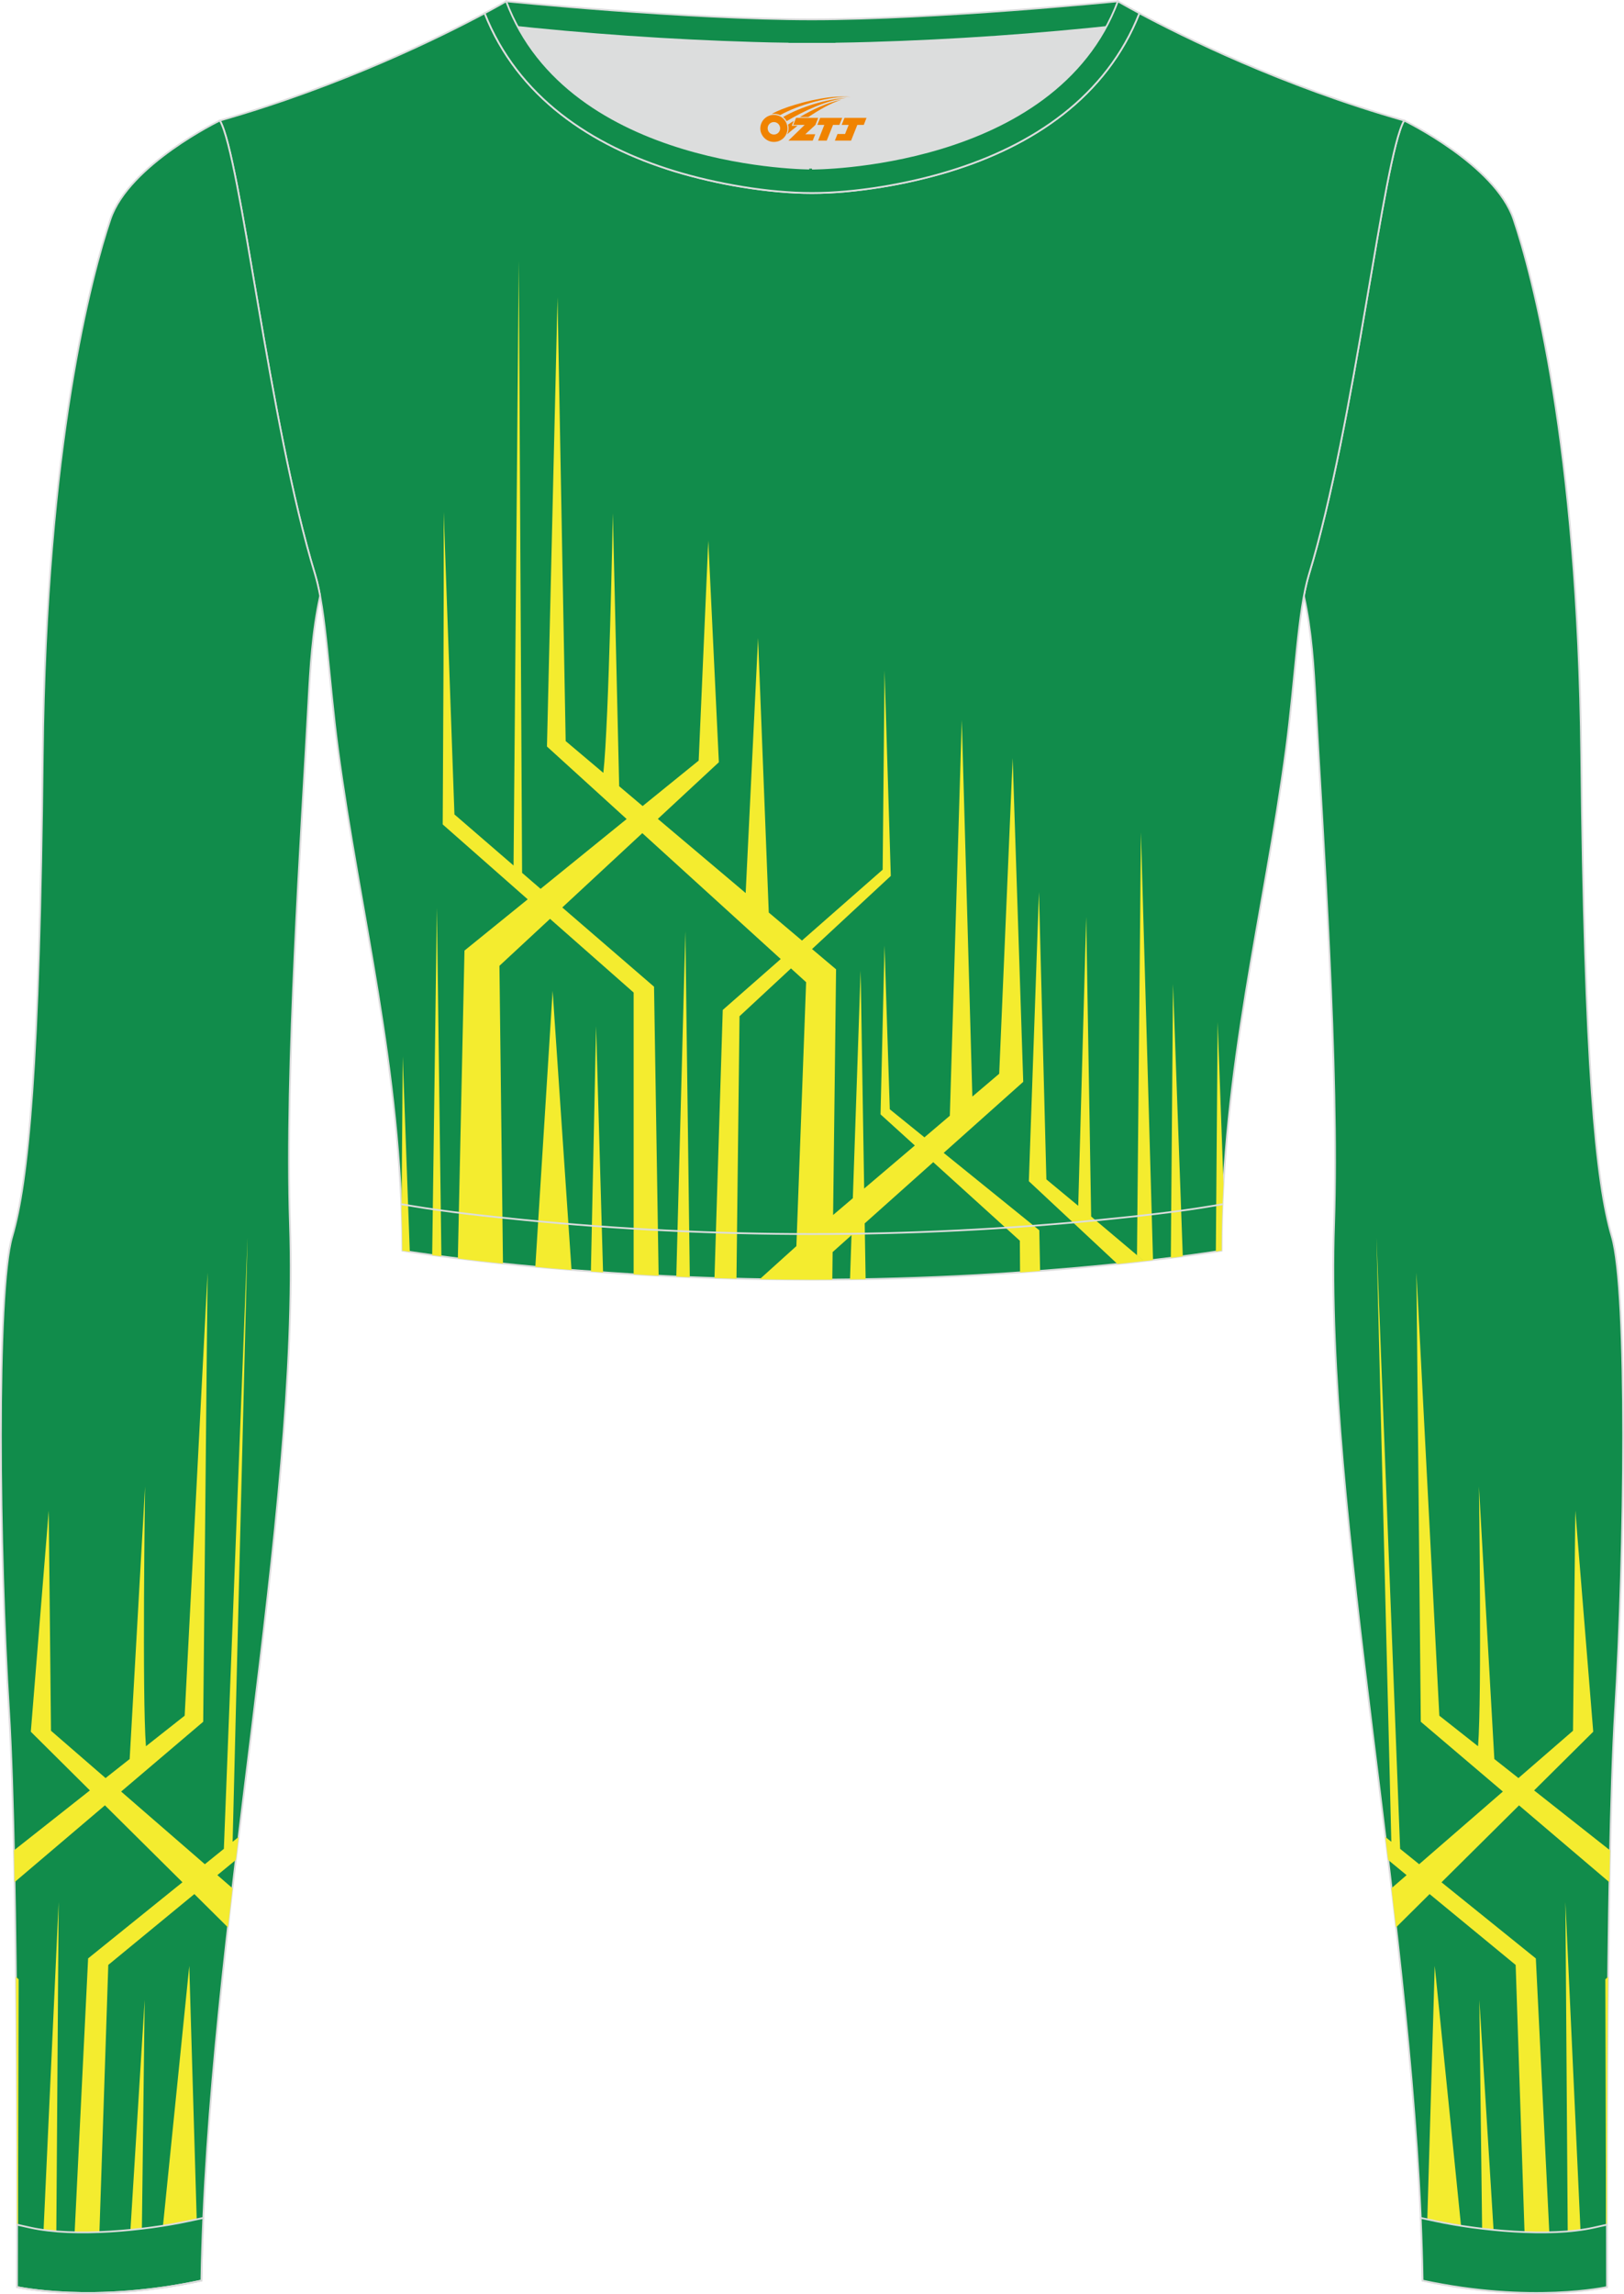 <?xml version="1.0" encoding="utf-8"?>
<!-- Generator: Adobe Illustrator 24.0.1, SVG Export Plug-In . SVG Version: 6.00 Build 0)  -->
<svg xmlns="http://www.w3.org/2000/svg" xmlns:xlink="http://www.w3.org/1999/xlink" version="1.1" id="图层_1" x="0px" y="0px" width="367.03px" height="518.23px" viewBox="0 0 367.02 518.23" enable-background="new 0 0 367.02 518.23" xml:space="preserve">
<g>
	<path fill-rule="evenodd" clip-rule="evenodd" fill="#DCDDDD" d="M113.76,2.85c0,0,45.04,4.28,69.79,4.28s70.34-3.09,70.34-3.09   S241.33,40.8,183.46,40.8C125.59,40.79,113.76,2.85,113.76,2.85z"/>
	
		<path fill-rule="evenodd" clip-rule="evenodd" fill="#118C4B" stroke="#DCDDDD" stroke-width="0.4" stroke-miterlimit="22.926" d="   M258.74,5.16l-5.47,0.6c-18.61,2.04-37.83,3.37-56.53,3.92c-2.57,0.08-5.14,0.13-7.72,0.17v0.04h-11.01V9.85   c-2.57-0.03-5.14-0.09-7.72-0.17c-18.7-0.55-37.91-1.88-56.53-3.92l-5.47-0.6l6.07-4.87c0,0,40.87,4.09,69.14,4.09   s69.11-4.09,69.11-4.09L258.74,5.16z"/>
	
		<path fill-rule="evenodd" clip-rule="evenodd" fill="#118C4B" stroke="#DCDDDD" stroke-width="0.4" stroke-miterlimit="22.926" d="   M317.33,27.23c0,0,20.56,9.93,24.74,22.3c4.19,12.38,14.56,50.77,15.29,121.02s3.28,96.45,6.92,108.83s2.91,71.7,0.73,107.01   c-2.18,35.3-1.82,130.3-1.82,130.3s-17.11,3.82-41.67-1.46c-1.26-78.2-22.24-172.66-20.02-238.76c1.17-34.86-2.6-88.69-4.18-118.11   c-0.4-7.41-0.88-15.82-2.64-23.72c0.34-1.82,0.72-3.46,1.15-4.89C306.24,95.73,312.58,35.55,317.33,27.23z"/>
	<path fill-rule="evenodd" clip-rule="evenodd" fill="#F4EC2F" d="M322.32,509.88l1.93-65.76l6.67,65.9   c-2.1-0.11-4.12-0.19-5.82-0.2C324.32,509.81,323.38,509.83,322.32,509.88L322.32,509.88L322.32,509.88z M363.87,418.02   l-17.16-13.54l13.36-13.26l-4.05-49.96L355.5,391l-12.33,10.69l-5.45-4.3l-3.48-61.58c0,0,0.69,47.71-0.2,58.69l-8.75-6.9   l-5.18-100.12l0.99,101.49l18.55,15.77l-18.92,16.41l-4.3-3.47l-5.35-138.12l3.36,136.52l-1.36-1.09l0.63,5.19l4.18,3.44   l-3.42,2.96c0.35,2.95,0.69,5.91,1.02,8.86l7.6-7.54l19.45,16.01l2.23,67.16l0.22,0.02c1.92,0.18,3.75,0.33,5.51,0.48l-3.4-69.13   l-21.32-17.2l17.52-17.38l20.41,17.36C363.77,422.77,363.82,420.37,363.87,418.02L363.87,418.02z M363.43,446.58   c-0.3,27.91-0.28,55.51-0.26,65.84l-0.2-0.01l-0.16-65.25L363.43,446.58L363.43,446.58z M335.04,510.27l-0.71-58.48l3.63,58.7   C337.03,510.41,336.05,510.34,335.04,510.27L335.04,510.27L335.04,510.27z M354.36,511.86l-0.58-82.19l3.79,82.41   C356.54,512.02,355.47,511.94,354.36,511.86L354.36,511.86z"/>
	
		<path fill-rule="evenodd" clip-rule="evenodd" fill="#118C4B" stroke="#DCDDDD" stroke-width="0.4" stroke-miterlimit="22.926" d="   M109.53,2.99C100,8.09,77.36,19.36,49.69,27.23c4.75,8.32,11.09,68.5,21.5,102.51c2.53,8.27,3.06,23.55,5.19,39.52   c4.92,36.95,14.4,72.23,14.55,113.28c0,0,38.98,6.55,92.58,6.55s92.58-6.55,92.58-6.55c0-40.87,9.62-76.33,14.55-113.28   c2.13-15.97,2.66-31.26,5.19-39.52c10.41-34.02,16.76-94.19,21.5-102.51c-27.67-7.87-50.31-19.14-59.84-24.24   c-7.44,18.9-24.13,29.96-42.97,35.71c-9.35,2.85-21.14,4.92-31.01,4.91c-9.87,0.01-21.66-2.05-31.01-4.91   C133.66,32.95,116.97,21.89,109.53,2.99z"/>
	<g>
		<path fill-rule="evenodd" clip-rule="evenodd" fill="#F4EC2F" d="M120.98,286.2l3.91-62.35l4.27,63.06    C126.3,286.68,123.57,286.44,120.98,286.2L120.98,286.2z M97.67,283.55l2.08,0.28l-1.02-78.78L97.67,283.55L97.67,283.55z     M103.47,284.3c2.94,0.37,6.36,0.76,10.2,1.17l-0.8-67.28l11.43-10.61l18.9,16.65v63.66c1.85,0.11,3.73,0.22,5.65,0.31    l-1.04-65.29l-20.74-17.9l18.09-16.79l31.28,28.44l-13.1,11.5l-1.87,60.57c1.64,0.05,3.3,0.1,4.97,0.15l0.69-59.3l11.63-10.8    l3.42,3.11l-2.2,59.62l-8.3,7.49c3.86,0.07,7.8,0.11,11.84,0.11c1.54,0,3.06-0.01,4.58-0.02l0.07-6.23l4.27-3.82l-0.34,10    c1.18-0.02,2.36-0.03,3.53-0.05l-0.21-12.61l15.49-13.83l19.57,17.74l0.05,7.17c1.54-0.11,3.05-0.22,4.53-0.33l-0.18-9.2    l-21.61-17.48l17.98-16.05l-2.39-73.13l-3.04,71.3l-6.07,5.16l-2.39-85.07l-2.7,89.4l-5.74,4.88l-7.83-6.34l-1.19-36.99    l-0.9,38.14l7.75,7.03l-11.45,9.73l-0.8-49.27l-1.76,51.45l-4.46,3.79l0.67-55.5l-5.43-4.58l17.8-16.52l-1.41-46.4l-0.43,44.99    l-18.24,16.01l-7.5-6.33l-2.42-62.01l-2.8,57.61L148.67,185l13.79-12.8l-2.39-50.07l-2.17,49.7l-12.67,10.27l-5.3-4.48    l-1.43-61.67c0,0-0.89,47.71-2.15,58.65l-8.51-7.18L126,67.18l-2.39,101.47l18.01,16.38l-19.45,15.77l-4.18-3.61l-0.75-138.22    l-1.18,136.56l-13.36-11.54l-2.43-68.36c0.05,23.54-0.09,47.07-0.22,70.62l19.21,16.92l-14.29,11.58L103.47,284.3L103.47,284.3z     M133.54,287.25l1.17-55.4l1.58,55.6C135.36,287.38,134.45,287.31,133.54,287.25L133.54,287.25z M152.84,288.4l2.05-78.01l1,78.15    C154.86,288.49,153.84,288.44,152.84,288.4L152.84,288.4z M252.54,285.55l-20.02-18.69l2.28-65.32l1.68,64.9l7.2,5.97l1.8-65.27    l1.12,67.69l11.94,10.06C256.67,285.11,254.67,285.33,252.54,285.55L252.54,285.55z M258.54,284.9l2.04-0.24l-2.73-96.62    l-0.89,95.53L258.54,284.9L258.54,284.9z M264.61,284.17c0.95-0.12,1.86-0.24,2.7-0.35l-2.21-61.5L264.61,284.17z"/>
		<path fill-rule="evenodd" clip-rule="evenodd" fill="#F4EC2F" d="M276.51,267.52l-1.32-36.6l-0.41,51.83    c0.86-0.13,1.31-0.21,1.31-0.21C276.09,277.46,276.24,272.46,276.51,267.52z"/>
		<path fill-rule="evenodd" clip-rule="evenodd" fill="#F4EC2F" d="M92.61,282.81l-1.59-44.1l-0.28,34.78    c0.11,2.99,0.17,6,0.18,9.05C90.93,282.55,91.51,282.64,92.61,282.81z"/>
	</g>
	
		<path fill-rule="evenodd" clip-rule="evenodd" fill="#118C4B" stroke="#DCDDDD" stroke-width="0.4" stroke-miterlimit="22.926" d="   M49.69,27.23c0,0-20.56,9.93-24.74,22.3S10.39,100.3,9.66,170.55C8.94,240.79,6.39,267,2.75,279.37   c-3.64,12.38-2.91,71.7-0.73,107.01c2.18,35.3,1.82,130.3,1.82,130.3s17.11,3.82,41.67-1.46c1.26-78.2,22.24-172.66,20.02-238.76   c-1.17-34.86,2.6-88.69,4.18-118.11c0.4-7.41,0.88-15.82,2.64-23.72c-0.34-1.82-0.72-3.46-1.15-4.89   C60.79,95.73,54.44,35.55,49.69,27.23z"/>
	<path fill-rule="evenodd" clip-rule="evenodd" fill="#F4EC2F" d="M44.7,509.88l-1.93-65.76l-6.67,65.9c2.1-0.11,4.12-0.19,5.82-0.2   C42.71,509.81,43.64,509.83,44.7,509.88L44.7,509.88L44.7,509.88z M3.15,418.02l17.16-13.54L6.96,391.22l4.05-49.96L11.52,391   l12.33,10.69l5.45-4.3l3.48-61.58c0,0-0.69,47.71,0.2,58.69l8.75-6.9l5.18-100.12l-0.99,101.49l-18.55,15.77l18.92,16.41l4.3-3.47   l5.35-138.12l-3.37,136.52l1.36-1.09l-0.63,5.19l-4.18,3.44l3.42,2.96c-0.35,2.95-0.69,5.91-1.02,8.86l-7.6-7.54l-19.45,16   l-2.23,67.16l-0.22,0.02c-1.92,0.18-3.75,0.33-5.51,0.48l3.4-69.13l21.32-17.2l-17.52-17.38L3.29,425.2   C3.25,422.77,3.2,420.37,3.15,418.02L3.15,418.02z M3.59,446.58c0.3,27.91,0.28,55.51,0.26,65.84l0.2-0.01l0.16-65.25L3.59,446.58   L3.59,446.58z M31.98,510.27l0.71-58.48l-3.63,58.7C30,510.41,30.98,510.34,31.98,510.27L31.98,510.27L31.98,510.27z M12.67,511.86   l0.58-82.19l-3.79,82.41C10.48,512.02,11.55,511.94,12.67,511.86L12.67,511.86z"/>
	
		<path fill-rule="evenodd" clip-rule="evenodd" fill="#118C4B" stroke="#DCDDDD" stroke-width="0.4" stroke-miterlimit="22.926" d="   M3.86,502.59c0,8.69-0.02,14.09-0.02,14.09s17.11,3.82,41.67-1.46c0.07-4.67,0.22-9.39,0.43-14.16l-3.32,0.71   c-9.81,2.11-25.74,3.72-35.8,1.48L3.86,502.59z"/>
	<path fill="none" stroke="#DCDDDD" stroke-width="0.4" stroke-miterlimit="22.926" d="M3.84,516.68c0,0,17.11,3.82,41.67-1.46"/>
	
		<path fill-rule="evenodd" clip-rule="evenodd" fill="#118C4B" stroke="#DCDDDD" stroke-width="0.4" stroke-miterlimit="22.926" d="   M114.39,0.29c0,0-1.72,1.01-4.86,2.69c7.44,18.9,24.13,29.96,42.97,35.71c9.36,2.85,21.14,4.92,31.02,4.91   c9.87,0.01,21.66-2.05,31.01-4.91c18.84-5.75,35.53-16.81,42.97-35.71c-3.14-1.68-4.86-2.69-4.86-2.69   c-14.32,38.03-69.13,37.81-69.13,37.81S128.71,38.33,114.39,0.29z"/>
	<path fill="none" stroke="#DCDDDD" stroke-width="0.4" stroke-miterlimit="22.926" d="M276.3,272.05l-1.93,0.33   c-8.4,1.42-17.16,2.36-25.63,3.21c-21.64,2.15-43.49,3.2-65.23,3.2c-21.73,0-43.55-1.05-65.17-3.2   c-8.49-0.84-17.27-1.79-25.69-3.21l-1.96-0.33"/>
	
		<path fill-rule="evenodd" clip-rule="evenodd" fill="#118C4B" stroke="#DCDDDD" stroke-width="0.4" stroke-miterlimit="22.926" d="   M363.16,502.59c0,8.69,0.02,14.09,0.02,14.09s-17.11,3.82-41.67-1.46c-0.07-4.67-0.22-9.39-0.43-14.16l3.32,0.71   c9.81,2.11,25.74,3.72,35.8,1.48L363.16,502.59z"/>
	
</g>
<g id="图层_x0020_1">
	<path fill="#F08300" d="M172.01,30.03c0.416,1.136,1.472,1.984,2.752,2.032c0.144,0,0.304,0,0.448-0.016h0.016   c0.016,0,0.064,0,0.128-0.016c0.032,0,0.048-0.016,0.08-0.016c0.064-0.016,0.144-0.032,0.224-0.048c0.016,0,0.016,0,0.032,0   c0.192-0.048,0.4-0.112,0.576-0.208c0.192-0.096,0.4-0.224,0.608-0.384c0.672-0.56,1.104-1.408,1.104-2.352   c0-0.224-0.032-0.448-0.08-0.672l0,0C177.85,28.15,177.8,27.98,177.72,27.8C177.25,26.71,176.17,25.95,174.9,25.95C173.21,25.95,171.83,27.32,171.83,29.02C171.83,29.37,171.89,29.71,172.01,30.03L172.01,30.03L172.01,30.03z M176.31,29.05L176.31,29.05C176.28,29.83,175.62,30.43,174.84,30.39C174.05,30.36,173.46,29.71,173.49,28.92c0.032-0.784,0.688-1.376,1.472-1.344   C175.73,27.61,176.34,28.28,176.31,29.05L176.31,29.05z"/>
	<polygon fill="#F08300" points="190.34,26.63 ,189.7,28.22 ,188.26,28.22 ,186.84,31.77 ,184.89,31.77 ,186.29,28.22 ,184.71,28.22    ,185.35,26.63"/>
	<path fill="#F08300" d="M192.31,21.9c-1.008-0.096-3.024-0.144-5.056,0.112c-2.416,0.304-5.152,0.912-7.616,1.664   C177.59,24.28,175.72,25,174.37,25.77C174.57,25.74,174.76,25.72,174.95,25.72c0.48,0,0.944,0.112,1.36,0.288   C180.41,23.69,187.61,21.64,192.31,21.9L192.31,21.9L192.31,21.9z"/>
	<path fill="#F08300" d="M177.78,27.37c4-2.368,8.88-4.672,13.488-5.248c-4.608,0.288-10.224,2-14.288,4.304   C177.3,26.68,177.57,27,177.78,27.37C177.78,27.37,177.78,27.37,177.78,27.37z"/>
	<polygon fill="#F08300" points="195.83,26.63 ,195.21,28.22 ,193.75,28.22 ,192.34,31.77 ,191.88,31.77 ,190.37,31.77 ,188.68,31.77    ,189.27,30.27 ,190.98,30.27 ,191.8,28.22 ,190.21,28.22 ,190.85,26.63"/>
	<polygon fill="#F08300" points="184.92,26.63 ,184.28,28.22 ,181.99,30.33 ,184.25,30.33 ,183.67,31.77 ,178.18,31.77 ,181.85,28.22    ,179.27,28.22 ,179.91,26.63"/>
	<path fill="#F08300" d="M190.2,22.49c-3.376,0.752-6.464,2.192-9.424,3.952h1.888C185.09,24.87,187.43,23.44,190.2,22.49z    M179.4,27.31C178.77,27.69,178.71,27.74,178.1,28.15c0.064,0.256,0.112,0.544,0.112,0.816c0,0.496-0.112,0.976-0.32,1.392   c0.176-0.16,0.32-0.304,0.432-0.4c0.272-0.24,0.768-0.64,1.6-1.296l0.32-0.256H178.92l0,0L179.4,27.31L179.4,27.31L179.4,27.31z"/>
</g>
</svg>